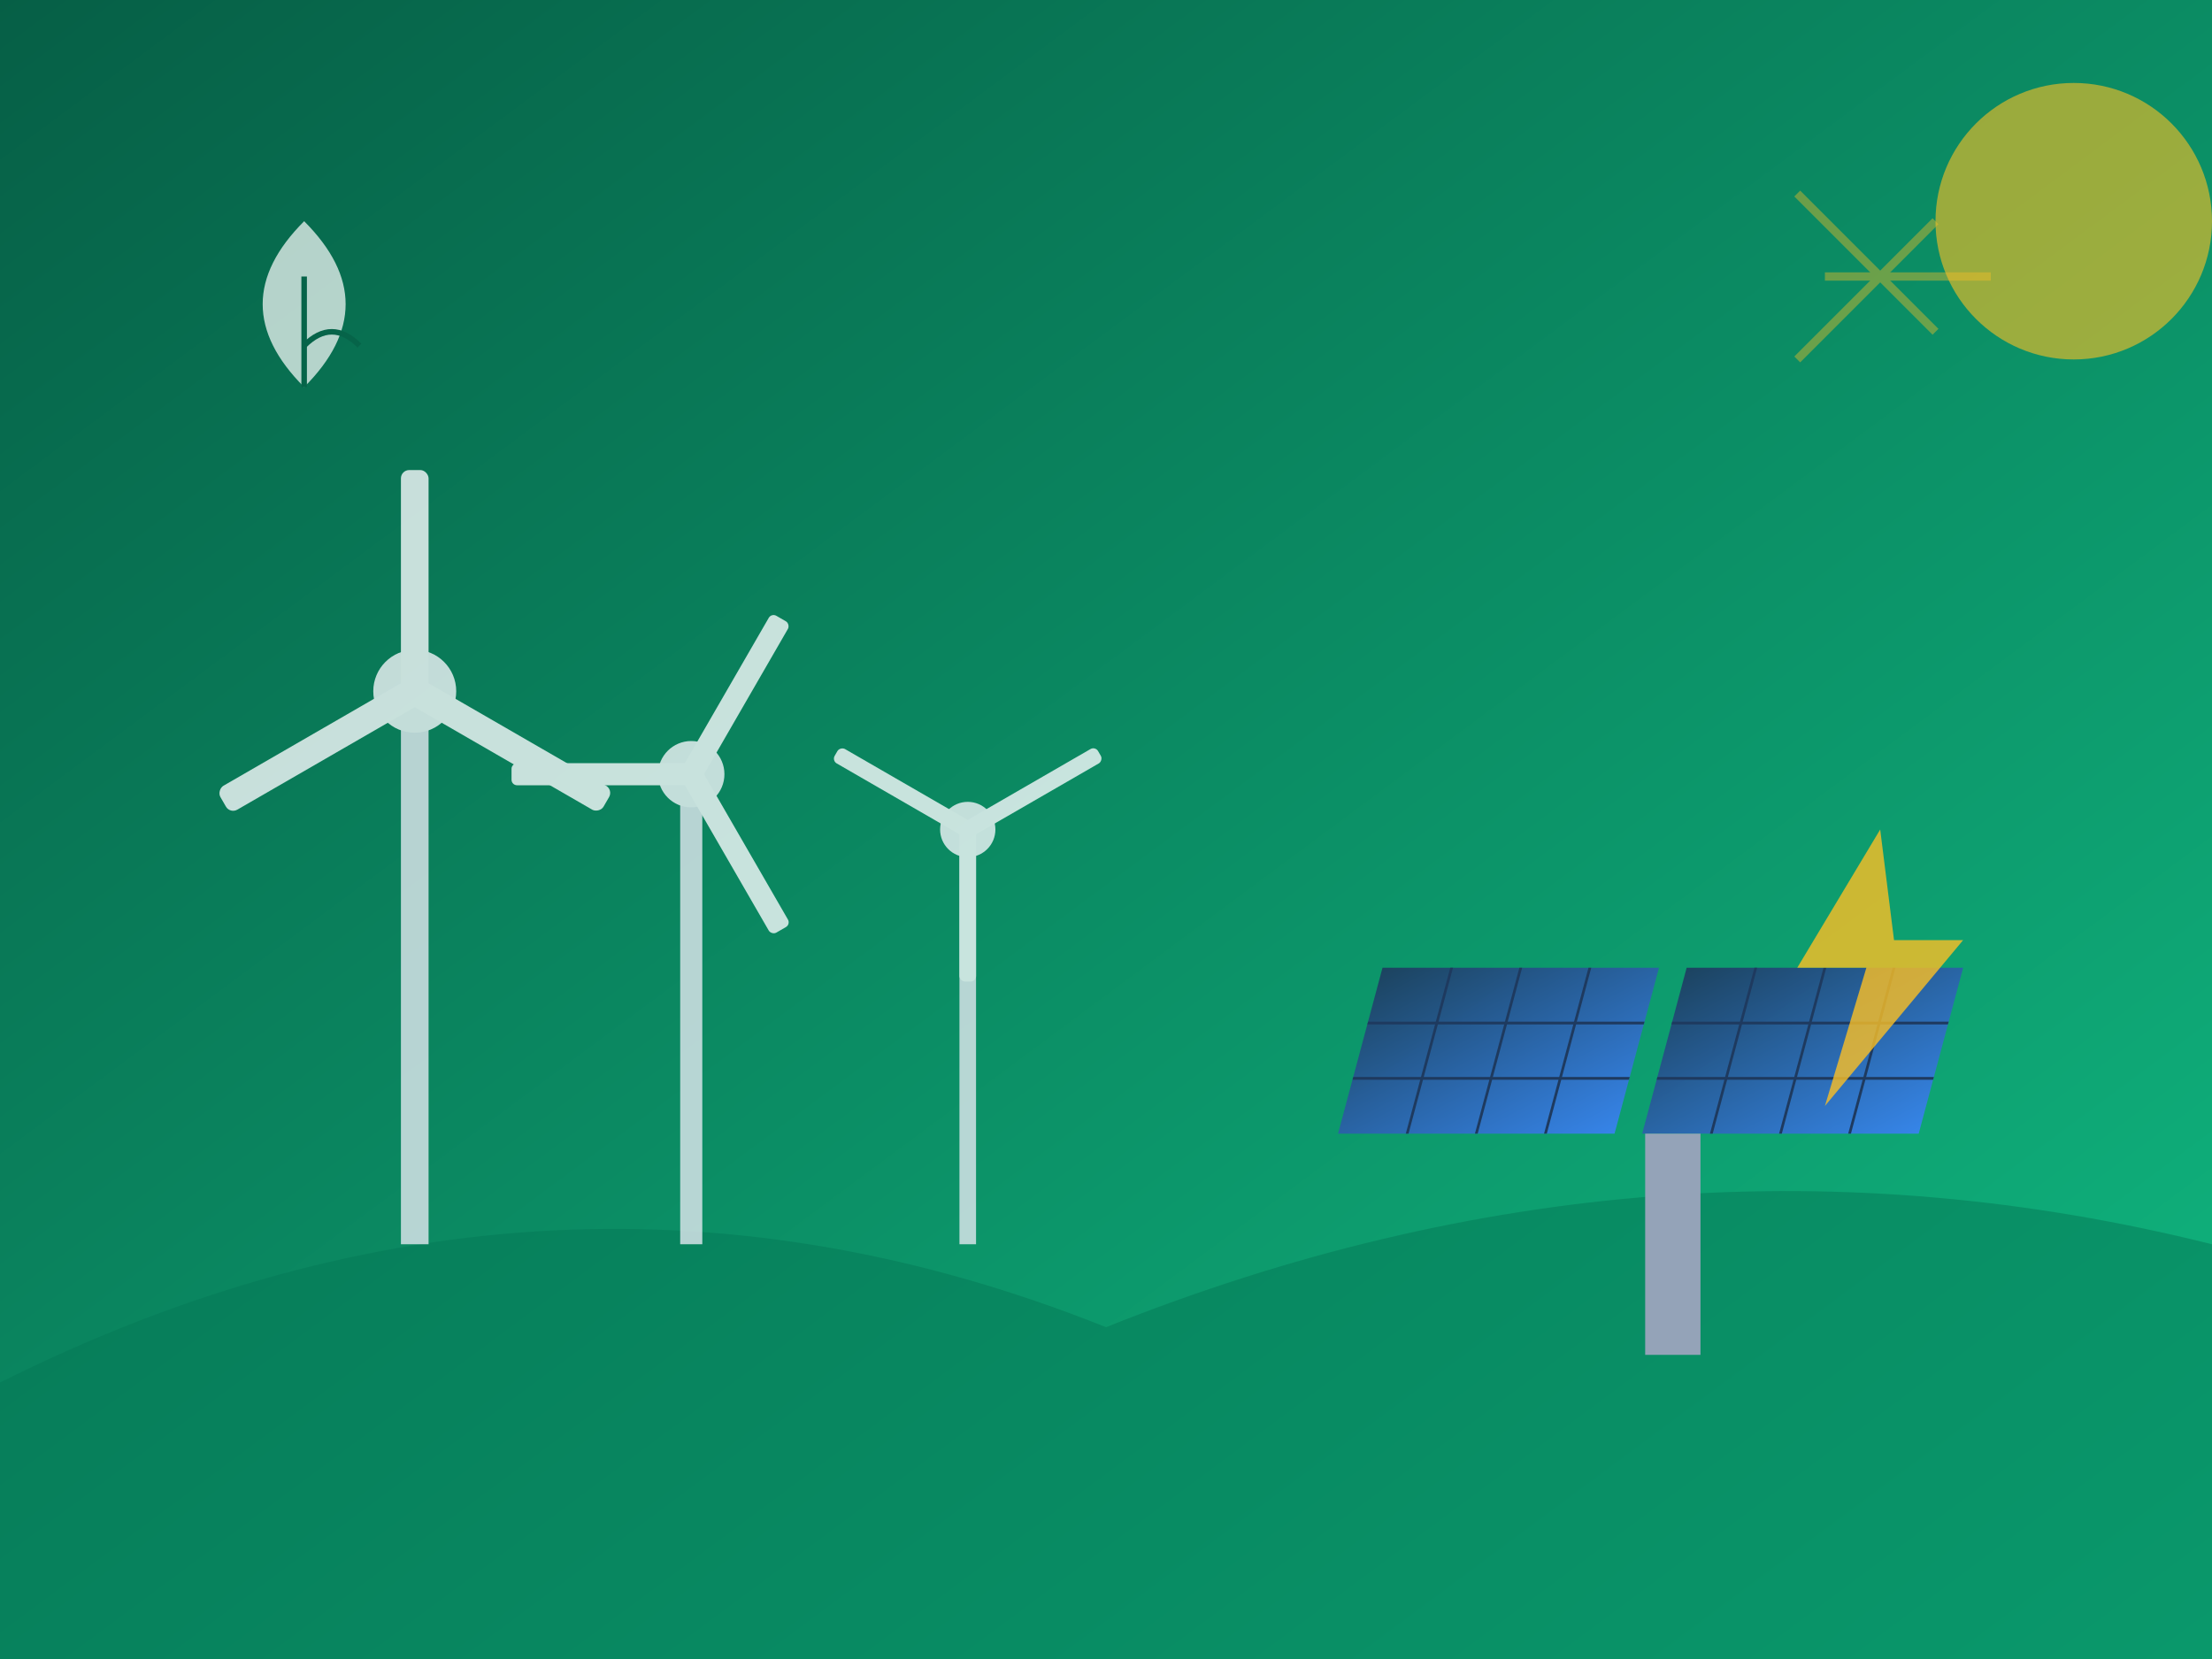 <svg xmlns="http://www.w3.org/2000/svg" width="800" height="600" viewBox="0 0 800 600">
  <rect x="0" y="0" width="800" height="600" fill="#333333" stroke="none"/>
  <defs>
    <linearGradient id="bg" x1="0%" y1="0%" x2="100%" y2="100%">
      <stop offset="0%" stop-color="#065f46"/>
      <stop offset="100%" stop-color="#10b981"/>
    </linearGradient>
    <linearGradient id="solar" x1="0%" y1="0%" x2="100%" y2="100%">
      <stop offset="0%" stop-color="#1e3a5f"/>
      <stop offset="100%" stop-color="#3b82f6"/>
    </linearGradient>
  </defs>
  <rect width="800" height="600" fill="url(#bg)"/>
  <!-- Sun rays -->
  <g stroke="#fbbf24" stroke-width="3" opacity="0.4">
    <line x1="700" y1="80" x2="650" y2="130"/>
    <line x1="720" y1="100" x2="660" y2="100"/>
    <line x1="700" y1="120" x2="650" y2="70"/>
  </g>
  <circle cx="750" cy="80" r="50" fill="#fbbf24" opacity="0.6"/>
  <!-- Hills -->
  <path d="M0,500 Q200,400 400,480 Q600,400 800,450 L800,600 L0,600 Z" fill="#047857" opacity="0.5"/>
  <!-- Wind turbines -->
  <g fill="#fff" opacity="0.8">
    <!-- Turbine 1 -->
    <g transform="translate(150, 250)">
      <rect x="-5" y="0" width="10" height="200" fill="#e2e8f0"/>
      <circle cx="0" cy="0" r="15" fill="#f1f5f9"/>
      <g>
        <rect x="-5" y="-80" width="10" height="80" rx="3" fill="#f8fafc" transform="rotate(0)"/>
        <rect x="-5" y="-80" width="10" height="80" rx="3" fill="#f8fafc" transform="rotate(120)"/>
        <rect x="-5" y="-80" width="10" height="80" rx="3" fill="#f8fafc" transform="rotate(240)"/>
      </g>
    </g>
    <!-- Turbine 2 -->
    <g transform="translate(250, 280)">
      <rect x="-4" y="0" width="8" height="170" fill="#e2e8f0"/>
      <circle cx="0" cy="0" r="12" fill="#f1f5f9"/>
      <g transform="rotate(30)">
        <rect x="-4" y="-65" width="8" height="65" rx="2" fill="#f8fafc"/>
        <rect x="-4" y="-65" width="8" height="65" rx="2" fill="#f8fafc" transform="rotate(120)"/>
        <rect x="-4" y="-65" width="8" height="65" rx="2" fill="#f8fafc" transform="rotate(240)"/>
      </g>
    </g>
    <!-- Turbine 3 -->
    <g transform="translate(350, 300)">
      <rect x="-3" y="0" width="6" height="150" fill="#e2e8f0"/>
      <circle cx="0" cy="0" r="10" fill="#f1f5f9"/>
      <g transform="rotate(60)">
        <rect x="-3" y="-55" width="6" height="55" rx="2" fill="#f8fafc"/>
        <rect x="-3" y="-55" width="6" height="55" rx="2" fill="#f8fafc" transform="rotate(120)"/>
        <rect x="-3" y="-55" width="6" height="55" rx="2" fill="#f8fafc" transform="rotate(240)"/>
      </g>
    </g>
  </g>
  <!-- Solar panels -->
  <g transform="translate(500, 350)">
    <g transform="skewX(-15)">
      <rect x="0" y="0" width="100" height="60" fill="url(#solar)" opacity="0.9"/>
      <g stroke="#1e3a5f" stroke-width="1">
        <line x1="25" y1="0" x2="25" y2="60"/>
        <line x1="50" y1="0" x2="50" y2="60"/>
        <line x1="75" y1="0" x2="75" y2="60"/>
        <line x1="0" y1="20" x2="100" y2="20"/>
        <line x1="0" y1="40" x2="100" y2="40"/>
      </g>
      <rect x="110" y="0" width="100" height="60" fill="url(#solar)" opacity="0.9"/>
      <g stroke="#1e3a5f" stroke-width="1">
        <line x1="135" y1="0" x2="135" y2="60"/>
        <line x1="160" y1="0" x2="160" y2="60"/>
        <line x1="185" y1="0" x2="185" y2="60"/>
        <line x1="110" y1="20" x2="210" y2="20"/>
        <line x1="110" y1="40" x2="210" y2="40"/>
      </g>
    </g>
    <!-- Support pole -->
    <rect x="95" y="60" width="20" height="80" fill="#94a3b8"/>
  </g>
  <!-- Leaf/eco symbol -->
  <g transform="translate(80, 80)" fill="#fff" opacity="0.7">
    <path d="M30,60 Q0,30 30,0 Q60,30 30,60"/>
    <line x1="30" y1="60" x2="30" y2="20" stroke="#065f46" stroke-width="2"/>
    <path d="M30,45 Q40,35 50,45" stroke="#065f46" stroke-width="2" fill="none"/>
  </g>
  <!-- Lightning bolt for energy -->
  <g transform="translate(650, 300)" fill="#fbbf24" opacity="0.8">
    <polygon points="30,0 0,50 25,50 10,100 60,40 35,40"/>
  </g>
</svg>
